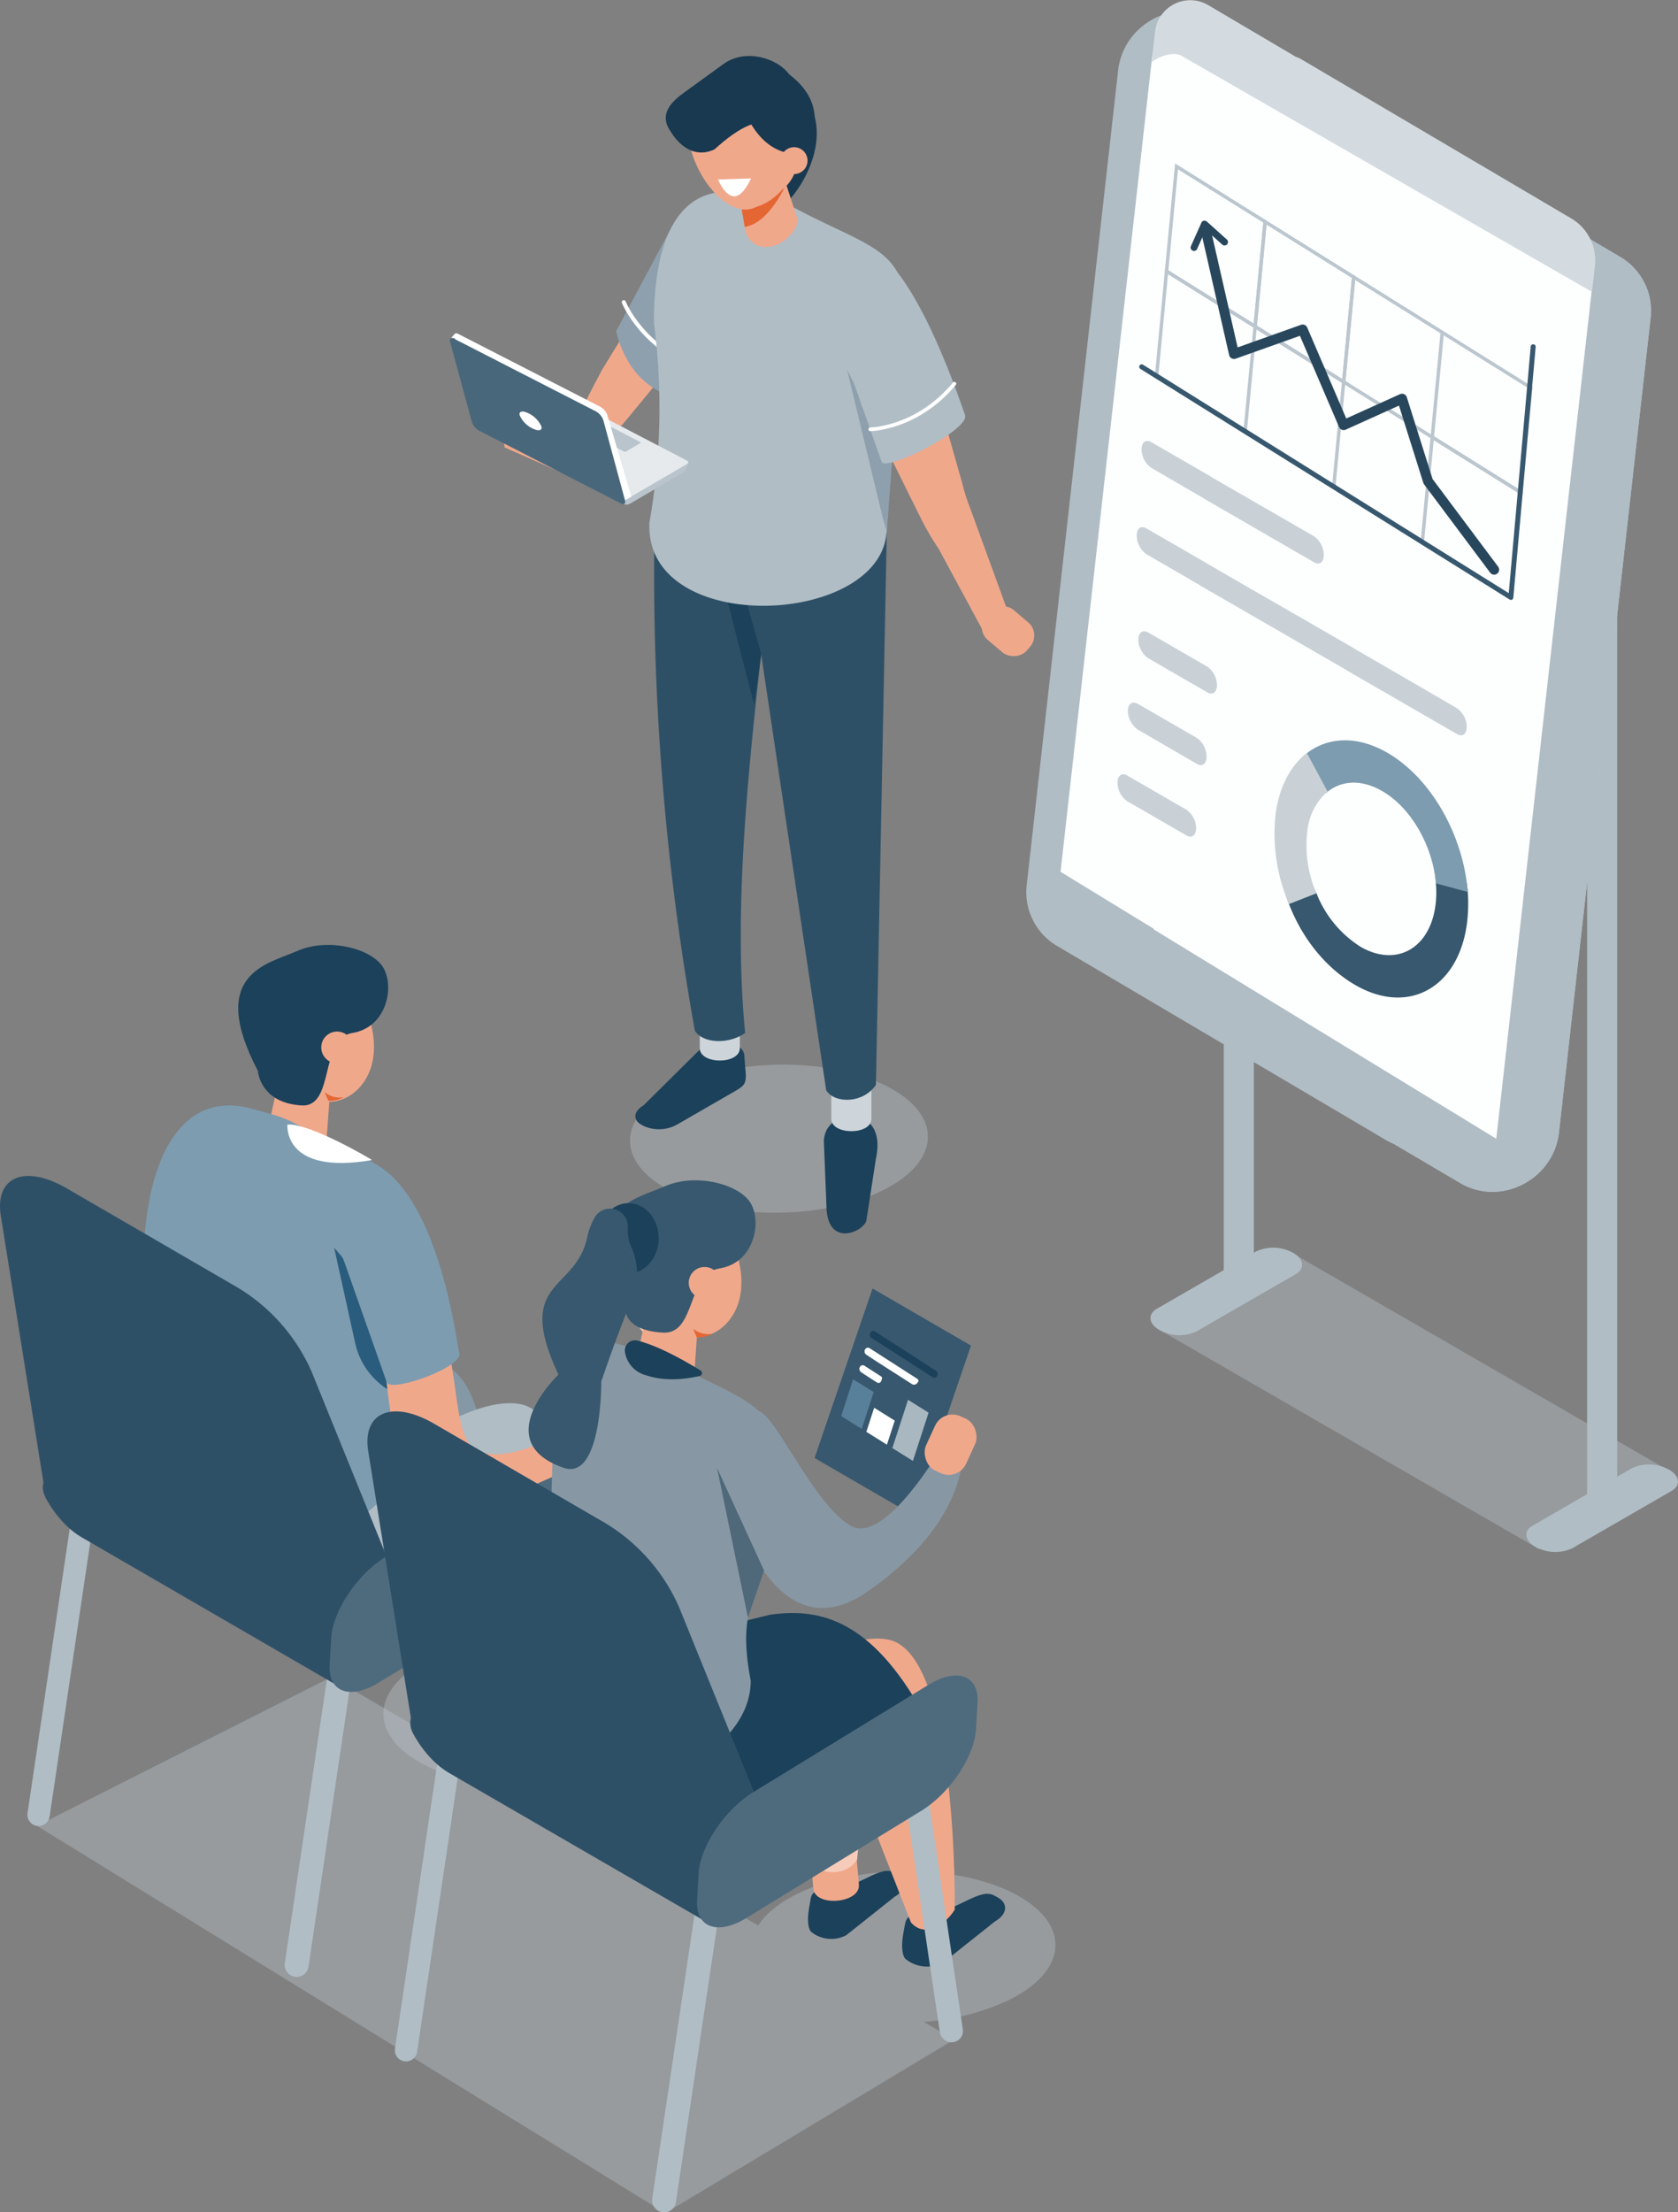 <?xml version="1.0" encoding="UTF-8"?> <svg xmlns="http://www.w3.org/2000/svg" viewBox="0 0 331.41 436.73"><rect x="0" y="0" width="331.41" height="436.73" fill="#808080" stroke="none"/><defs><style>.cls-2,.cls-7{fill:#b9c4cc}.cls-2{opacity:.4;mix-blend-mode:multiply}.cls-3{fill:#1c415a}.cls-4{fill:#cdd5db}.cls-5{fill:#2e5067}.cls-6{fill:#b0bdc5}.cls-8{fill:#fdffff}.cls-10{fill:none;stroke:#bbc6ce;stroke-miterlimit:10;stroke-width:.68px}.cls-12{fill:#37586e}.cls-13{fill:#7d9cb0}.cls-14{fill:#c9d1d7}.cls-15{fill:#f0a88b}.cls-16{fill:#8ea0ad}.cls-18{fill:#183950}.cls-21{fill:#fff}.cls-23{fill:#e46633}.cls-24{fill:#f6cbba}.cls-26{fill:#2a4c64}.cls-27{fill:#4e6b7e}.cls-31{fill:#8798a4}</style></defs><g style="isolation:isolate"><g id="Calque_2" data-name="Calque 2"><g id="image"><path class="cls-2" d="M229.02 262.54l19.81-11.44.65.38 6.43-3.72 74.97 43.29-19.8 11.43-.65-.37-6.44 3.71-74.97-43.28z"></path><ellipse class="cls-2" cx="153.83" cy="224.8" rx="29.42" ry="14.61" transform="rotate(-1.02 153.052 223.817)"></ellipse><path class="cls-3" d="M163.26 238.9l-.55-13.69c.22-3.19 2.26-3.84 4-5.31a2.15 2.15 0 012.73 0l1.74 1.36c2.58 1.86 2.28 5.32 1.81 7.52l-1.87 12.12c-.48 2.17-7.26 5.34-7.86-2z"></path><path class="cls-4" d="M172.1 220.87c0 3.25-7.91 3.25-7.91 0V210.3h7.91z"></path><path class="cls-3" d="M127.1 218.21l11-10.9c1.48-.85 4.8-1.22 7.06-.92a2.17 2.17 0 011.85 2l.16 2.2c.35 3.16.06 3.62-1.88 4.74L133.72 222a7.37 7.37 0 01-6.61.27l-.48-.27c-1.69-.95-1.48-2.67.47-3.79z"></path><path class="cls-4" d="M146.12 206.91c0 3.26-7.91 3.26-7.91 0v-10.56h7.91z"></path><path class="cls-5" d="M147.17 203.91c-3.1 2.23-8.22 2.18-9.93-.41a510.62 510.62 0 01-8-97.63l24.58-7.29c-4.37 39.71-9.61 74.86-6.65 105.33z"></path><path class="cls-5" d="M173 214.16c-2.5 3.72-8.16 3.75-9.83 1.06l-16.56-111h28.55z"></path><path class="cls-3" d="M150.34 129.08l-1.41 10-5.46-21.23a32.41 32.41 0 003.92.76z"></path><path class="cls-6" transform="rotate(180 316.435 209.595)" d="M313.47 121.3h5.94v176.59h-5.94z"></path><path class="cls-6" transform="rotate(180 244.675 167.555)" d="M241.71 79.26h5.94v176.59h-5.94z"></path><path class="cls-7" d="M223.5 195.3l64.9 38.24c8 4.71 18.45-.66 19.5-10L326 62.75a12.3 12.3 0 00-6-12l-64.9-38.24c-8-4.71-18.44.65-19.49 10l-18.06 160.74a12.33 12.33 0 005.95 12.05z"></path><path class="cls-6" d="M320 50.7l-64.9-38.24a12.29 12.29 0 00-1.71-.84l-13.07-7.7c-8-4.71-18.44.65-19.49 10l-18.05 160.79a12.3 12.3 0 005.95 12l64.9 38.29a12.18 12.18 0 001.7.84l13.07 7.7c8 4.71 18.45-.66 19.5-10L326 62.75a12.3 12.3 0 00-6-12.05zM255.4 247.32a8.11 8.11 0 00-7.27-.3l-19.65 11.34c-1.86 1.08-1.63 3 .53 4.2a8.05 8.05 0 007.26.3l19.65-11.34c1.86-1.07 1.63-2.95-.52-4.2z"></path><path class="cls-8" d="M227.91 183.5l67.61 41.3L315 51.76l-58.64-34.54A7 7 0 00246 22.53z"></path><path class="cls-8" d="M209.46 172.1l67.6 41.31 19.46-173-58.61-34.58a7 7 0 00-10.35 5.31z"></path><path d="M228.13 6.23A7 7 0 01238.47.92l17.45 10.29a5.88 5.88 0 011.12.51l53.25 31.38a9.61 9.61 0 014.71 9.34l-.59 5.18L233.32 11c-1.71-.92-4.51.24-5.86 1.23z" fill="#d4dbe0"></path><path class="cls-10" d="M247.89 64.46L230.4 53.54l1.97-20.69 17.49 10.92-1.97 20.69z"></path><path class="cls-10" d="M265.38 75.39l-17.49-10.93 1.97-20.69 17.5 10.93-1.98 20.69z"></path><path class="cls-10" d="M282.88 86.31l-17.5-10.92 1.98-20.69 17.49 10.92-1.97 20.69zM300.37 97.23l-17.49-10.92 1.97-20.69 17.49 10.92-1.97 20.69zM245.92 85.15l-17.49-10.92 1.97-20.69 17.49 10.92-1.97 20.69zM263.42 96.08l-17.5-10.93 1.97-20.69 17.49 10.93-1.96 20.69z"></path><path class="cls-10" d="M298.4 117.93L280.91 107l1.97-20.69 17.49 10.92-1.97 20.7zM263.41 96.08l17.5 10.92M280.91 107l17.49 10.93"></path><path d="M235.64 49.51a.67.67 0 00.8-.37l1.69-3.78 3.21 2.87a.68.68 0 10.91-1l-3.9-3.5a.73.73 0 00-.6-.16.66.66 0 00-.47.39l-2.07 4.63a.67.67 0 00.34.89z" fill="#28475c"></path><path class="cls-12" d="M252.56 162c-1.78 12.64 4.65 26.36 15.06 32.42s20.3.72 22.08-11.92a31 31 0 00.2-6.26c-.77-11-9.82-19.07-18.56-24.15-10.41-6.09-17-2.74-18.78 9.91zm30.93 16.88c-1.2 8.48-7.83 12.06-14.81 8a22 22 0 01-8.62-10.41c-1.68-3.93-5.64-8.91-5.08-12.9 1.2-8.48 14.75-15.54 21.73-11.48 5.84 3.4 6.38 15.16 6.9 22.54a20 20 0 01-.12 4.24z"></path><path class="cls-13" d="M274.07 148.63c-6.38-3.7-12.55-3.13-16.79.76l4.56 7.21c2.84-2.54 6.94-2.89 11.16-.43 5.78 3.36 10 10.91 10.59 18.21l6.29 1.7c-.81-10.99-7.12-22.39-15.81-27.45z"></path><path class="cls-14" d="M254.59 178.47l5.42-2.13a23.51 23.51 0 01-1.81-12.17 11.9 11.9 0 014-7.91l-4.09-7.61c-3.14 2.42-5.4 6.49-6.16 11.91a35 35 0 002.64 17.91zM238.45 136.68l-11.72-6.77a4.57 4.57 0 01-1.91-3.64c0-1.4.86-2 1.91-1.44l11.72 6.77a4.57 4.57 0 011.91 3.64c0 1.4-.86 2.05-1.91 1.44zM259.55 105.88l-11.72-6.76-8.48-4.89a1.57 1.57 0 00-.26-.19l-11.72-6.77c-1.05-.6-1.91 0-1.91 1.44a4.6 4.6 0 001.91 3.65l10.34 6a2.4 2.4 0 00.26.18l11.72 6.77 9.86 5.7c1.05.61 1.91 0 1.91-1.44a4.6 4.6 0 00-1.91-3.69zM287.77 139.81L276.05 133l-8.48-4.9c-.09-.06-.17-.13-.26-.18l-11.73-6.77-8.71-5-8.48-4.9c-.09-.06-.17-.13-.26-.18l-11.73-6.77c-1.05-.61-1.9 0-1.9 1.44a4.59 4.59 0 001.9 3.65l10.34 6c.09.06.17.13.26.18l11.73 6.77 9.87 5.7 7.32 4.23c.09.06.17.13.26.18l11.73 6.77 9.87 5.7c1.05.6 1.91 0 1.91-1.44a4.6 4.6 0 00-1.92-3.67zM236.4 150.81L224.67 144a4.6 4.6 0 01-1.91-3.65c0-1.39.86-2 1.91-1.44l11.73 6.77a4.62 4.62 0 011.9 3.65c0 1.43-.86 2.08-1.9 1.48zM234.34 164.93l-11.73-6.77a4.56 4.56 0 01-1.9-3.64c0-1.4.85-2.05 1.9-1.44l11.73 6.77a4.56 4.56 0 011.9 3.64c0 1.4-.85 2.05-1.9 1.44z"></path><path class="cls-6" d="M329.63 290.12a8.08 8.08 0 00-7.27-.31l-19.64 11.35c-1.87 1.07-1.63 2.95.52 4.19a8.07 8.07 0 007.27.3l19.64-11.34c1.85-1.07 1.63-2.95-.52-4.19z"></path><path class="cls-15" d="M167.28 72.89L182 102.57a51.38 51.38 0 003.37 5.73l9.57 17.7 5.21-2.26-8.5-23.31a39.9 39.9 0 01-1.65-5.19L181.13 64z"></path><rect class="cls-15" x="195.18" y="119.29" width="7.81" height="10.62" rx="3.4" transform="rotate(-49.82 199.08 124.598)"></rect><path class="cls-15" d="M128.36 57.61l-9.49 15.45c-1.74 3.43-5.5 9.67-6.77 16.76l-12.9-5.07.46 3.56 17.08 7.57c-1.48-8.25 3.58-8.9 6.46-12.38 5.06-6.1 10.08-12.2 10.13-12.46.08-.42-4.97-13.43-4.97-13.43z"></path><path class="cls-16" d="M132.8 44.55l-11.12 20.84c1.82 7.26 5.75 11 10.71 12.89l4.22-28.19z"></path><path d="M123.2 59.65s3.64 9.29 15.55 13.36" stroke-width=".79" stroke-linecap="round" stroke-linejoin="round" stroke="#fff" fill="none"></path><path class="cls-6" d="M128.26 103.16a129.78 129.78 0 00.89-39.44c0-21.45 8.1-29.39 21.62-24.46l5.59 1.48C172.67 49.53 181 49.09 178 66.36l-2.86 37.84c.04 19.49-47.91 21.87-46.88-1.04z"></path><path class="cls-16" d="M167.28 72.89l7.03 29.2.85 2.85 1.03-14.08-8.91-17.97z"></path><path class="cls-18" d="M151.3 38.69s2.5 1.49 3.6 1.49 10.54-11.54 4.29-21c-4-6-15.21 1.7-15.21 1.7z"></path><path class="cls-15" d="M152.49 48.6l-.65.11a4.06 4.06 0 01-4.66-3.31l-2.1-12.4a4.06 4.06 0 013.31-4.66l.65-.11a4.06 4.06 0 014.66 3.31l3.76 11.58c.37 2.23-2.78 5.1-4.97 5.48z"></path><path class="cls-6" d="M166 68.12l8.15 23.11c1.16 1.8 17.83-6.64 16.41-9.4-.25-.48-9.13-28.4-18.68-32.9-7.73-3.66-10.15 8.66-5.88 19.19z"></path><path d="M171.88 84.75s9.2-.09 16.62-9" stroke-width=".73" stroke-linecap="round" stroke-linejoin="round" stroke="#fff" fill="none"></path><path class="cls-7" d="M135.77 91.34l-3.14-1.11-.36-.36-.24-.42-23.62-12.28a1.19 1.19 0 00-1 0l-9 5.28v-.14l-1.7.68.08.7a.37.37 0 00.19.18l24.58 12.78a.15.15 0 01.06.09c.51 1.89 1.37 3.57 3 2.59l10-5.88a2.39 2.39 0 001.26-2.15z"></path><path d="M122.49 98.64l-28.3-14.71c-.33-.17-.32-.47 0-.67l12-7.05a1.39 1.39 0 011.21 0l28.3 14.72c.33.17.32.47 0 .66l-12 7a1.39 1.39 0 01-1.21.05z" fill="#e6eaed"></path><path class="cls-7" d="M123.29 89.16l-6.85-3.56c-.08 0-.08-.11 0-.16l2.91-1.71a.37.37 0 01.29 0l6.85 3.56c.08 0 .08.12 0 .17l-2.91 1.7a.3.3 0 01-.29 0z"></path><path class="cls-21" d="M120 82.08a3.21 3.21 0 00-1.42-1.77L90.51 65.92a.75.75 0 00-.59-.09.23.23 0 00-.12.1l-.78.88.79-.07L94 82.3a3.23 3.23 0 001.42 1.78L122 97.68l.9.86.12.22c.52.1 1.65-.72 1.65-.72z"></path><path d="M122.66 99.4L94.59 85a3.17 3.17 0 01-1.42-1.77l-4.26-15.71c-.18-.67.16-1 .77-.66l28.07 14.38a3.23 3.23 0 011.42 1.76l4.26 15.72c.18.69-.16.99-.77.68z" fill="#49677b"></path><path class="cls-21" d="M106.92 84.17c.23.84-.54 1-1.73.42a5.28 5.28 0 01-2.54-2.59c-.23-.83.55-1 1.73-.41a5.3 5.3 0 012.54 2.58z"></path><path class="cls-23" d="M146.49 41.36a11 11 0 008.77-5s-3.34 7.76-8.18 8.43z"></path><path class="cls-2" d="M65.36 331.1l84.39 49c1.56-2.41 4.35-4.68 8.35-6.54 12.29-5.72 31.33-5.54 42.51.42s10.3 15.43-2 21.15a48.07 48.07 0 01-16.17 4l6 3.5-55.7 33.45-3.72-.66L7.3 360.44z"></path><ellipse class="cls-2" cx="105.79" cy="337.91" rx="30.1" ry="14.95" transform="rotate(-1.02 105.425 336.305)"></ellipse><ellipse class="cls-24" cx="58.35" cy="204.51" rx="8.43" ry="14.87" transform="rotate(-7.37 58.316 204.494)"></ellipse><path class="cls-15" d="M73.36 210.42c-2 6.83-9.29 9.31-13.6 4.84s-6.21-13.62-4.25-20.45 7-8.77 11.35-4.3 8.46 13.07 6.5 19.91z"></path><path class="cls-15" d="M56.78 230.14l-.73-.16a4.62 4.62 0 01-3.5-5.5l3.11-14a4.62 4.62 0 015.51-3.48l.73.16a4.62 4.62 0 013.49 5.5l-1 13.85c-.57 2.49-5.14 4.19-7.61 3.63z"></path><path class="cls-3" d="M50.93 211.4s.39 6.36 8.66 6.82c6.62.36 3.41-13.23 10-14.3 7.22-1.18 8.52-10.09 5.68-13.52s-10.8-5.21-16.55-2.67-17.88 4.39-7.79 23.67z"></path><path class="cls-15" d="M69.59 207.63a3.13 3.13 0 11-2.14-3.87 3.14 3.14 0 012.14 3.87z"></path><path class="cls-3" d="M89.38 325.79l9.48-2.24c5.32-2.41 6.28-3 8.65-1.61l.67.39c2.37 1.37 2.07 3.78-.67 5.36L95.82 337a7.71 7.71 0 01-8.6-.83s-1.31-1.17-.37-6.17c.53-2.84.34-2.94 2.53-4.21z"></path><path class="cls-4" d="M97.06 325.58c.31 3.7-8.68 4.47-9 .77l-1-12 9-.76z"></path><path d="M44 278.31s29.4-12.08 43-9 9.67 51.26 9.67 51.26c-2.18 3.39-7.28 3.19-9.86.23L73.92 287l-34.3 22-11.33-24.9z" fill="#8498a6"></path><path class="cls-3" d="M108.66 335.68l9.48-2.24c5.32-2.41 6.28-3 8.64-1.61l.68.39c2.36 1.37 2.06 3.78-.67 5.36l-11.69 9.28a7.71 7.71 0 01-8.6-.83s-1.31-1.18-.37-6.15c.53-2.83.34-2.94 2.53-4.2z"></path><path class="cls-4" d="M116.33 335.47c.32 3.7-8.67 4.46-9 .77l-1-12 9-.77z"></path><path class="cls-6" d="M60.64 300.67s28.79-26.52 42.42-23.42S116 330.48 116 330.48c-2.19 3.39-7.28 3.19-9.86.22L93.2 296.86l-34.3 22L47.57 294z"></path><rect class="cls-5" x="108.76" y="294.34" width="4.57" height="62.66" rx="2.2" transform="rotate(171.58 111.06 325.666)"></rect><path class="cls-6" d="M7.3 360.44a2.2 2.2 0 01-1.86-2.51l10.39-70.05a2.2 2.2 0 012.5-1.86 2.2 2.2 0 011.86 2.51L9.8 358.58a2.2 2.2 0 01-2.5 1.86zM58.25 390.23a2.36 2.36 0 01-2-2.68l12.14-81.83a2.36 2.36 0 012.68-2 2.37 2.37 0 012 2.69l-12.14 81.83a2.35 2.35 0 01-2.68 1.99z"></path><path class="cls-26" d="M55.75 272.73L21.37 299.3c-5.61 3.43-9.83 0-9.82-5.89l-.66-9.62c0-5.9 4.61-13.55 10.22-17l34.67-21.22c5.62-3.44 10.2-1.42 10.2 4.49v5.67c.02 5.92-4.61 13.57-10.23 17z"></path><path class="cls-13" d="M24.14 291.82c2.33-12.81 6.27-22.93 4.15-40.61 0-24.48 8.59-36 21.53-32.31l3.65 1a25.48 25.48 0 015.06 2c17.06 8.79 25.59 9.13 22.4 28l-1.32 36c0 22.17-56.61 32.1-55.47 5.92z"></path><path class="cls-5" d="M66 332.37l-49.87-28.89c-4.68-2.7-7.26-8.08-7.26-8.08-1.75-4 2.42-6.92 7.1-4.22L61.7 318.1c4.68 2.7 6.44 5.52 5.68 8.87 0 .03 4.52 8.46-1.38 5.4z"></path><path class="cls-5" d="M8.9 294.68L.22 240.39c-1.47-8 4.53-10.7 13-5.78l33.85 19.64a36.5 36.5 0 0114.48 16.54L75.84 306c4.1 10.11-4.75 20.05-13.3 15z"></path><path class="cls-27" d="M109.42 311l-34.66 21.19c-5.62 3.44-10 1.83-9.65-3.58l.3-5.2c.31-5.41 5.16-12.65 10.77-16.09l34.67-21.22c5.62-3.44 10-1.83 9.64 3.58l-.29 5.2c-.31 5.41-5.2 12.65-10.78 16.12z"></path><path d="M66 246.32L70.12 265a14.5 14.5 0 006.65 9.4c2.72 1.61 5.32 2.09 4.87-2.42-.9-9.07-15.64-25.66-15.64-25.66z" fill="#2a5c7d"></path><path class="cls-15" d="M75.73 265.72s2.21 41.46 14.4 34.95a276.41 276.41 0 0128.92-13.2l-8.33-4.5s-12.4 7.12-17.48 2.61-1-25-13.63-37.46-3.88 17.6-3.88 17.6z"></path><path class="cls-13" d="M68.12 249.43L76.43 273c1.18 1.83 15.67-3.31 14.22-6.11-.26-.5-3.68-30.38-16.53-37-7.76-4.04-10.37 8.81-6 19.54z"></path><rect class="cls-24" x="110.82" y="278.37" width="8.7" height="11.83" rx="3.78" transform="rotate(-110.35 115.15 284.286)"></rect><path class="cls-23" d="M64.83 217.3l-.74-1.71a4.71 4.71 0 003.84 1 6 6 0 01-3.1.71z"></path><path class="cls-3" d="M161.89 372.86l6.5-.81c4.36-2 6.39-3.45 8.33-2.34l.55.32c1.93 1.12 1.69 3.09-.55 4.38l-9.56 7.6a6.31 6.31 0 01-7-.69s-1.06-1-.3-5c.4-2.32.24-2.42 2.03-3.46z"></path><path class="cls-15" d="M169.63 372.05c.31 3.7-8.68 4.47-9 .77l-1-12 9-.77z"></path><path class="cls-24" d="M116.49 349s30.57-32.59 44.2-29.49 8.59 47.59 8.59 47.59c-2.18 3.38-7.28 3.18-9.86.22l-12.93-33.84-34.29 22-11.34-24.85z"></path><path class="cls-3" d="M180.69 377.63l6.94-.87c4.65-2.11 6.82-3.69 8.89-2.49l.59.33c2.07 1.2 1.81 3.31-.58 4.69l-10.21 8.11a6.73 6.73 0 01-7.52-.73s-1.14-1-.33-5.37c.47-2.47.31-2.56 2.22-3.67z"></path><path class="cls-15" d="M133.21 347.14s28.8-26.52 42.43-23.42S188.56 377 188.56 377c-2.18 3.39-6.07 5.46-8.65 2.5l-14.14-36.12-34.29 22-11.34-24.86z"></path><path class="cls-3" d="M181.4 336.6c-10.27-17.6-20.4-19.09-29.32-17.84l-24.77 6.1s15.59 37.86 16.79 38.39 37.3-26.65 37.3-26.65z"></path><path class="cls-12" d="M180.33 299.09l-19.45-11.27 11.45-33.46 19.44 11.27-11.44 33.46z"></path><path fill="#59809a" d="M170.19 282.08l-4.06-2.53 2.36-7.27 4.07 2.53-2.37 7.27z"></path><path class="cls-21" d="M175.17 285.19l-4.06-2.53 1.54-4.76 4.07 2.54-1.55 4.75z"></path><path fill="#a9b7c0" d="M180.3 288.4l-4.06-2.54 3.1-9.53 4.06 2.54-3.1 9.53z"></path><path class="cls-3" d="M184.82 270.58l-2-1.31-10-6.42a.64.64 0 00-.93.27.79.79 0 00.25 1l2.05 1.32 10 6.43a.64.64 0 00.93-.27.8.8 0 00-.3-1.02z"></path><path class="cls-21" d="M181.38 272.8a.52.52 0 00-.2-.6l-9.42-6.05a.64.64 0 00-.93.27.8.8 0 00.25 1l2 1.31 7.11 4.55a.83.83 0 001.12-.53zM174.2 272.18a.43.43 0 00-.19-.47l-3.27-2.1a.64.64 0 00-.93.27.8.8 0 00.26 1l2 1.31 1.21.77a.57.57 0 00.78-.39z"></path><path class="cls-24" d="M138.73 259.06c-2 6.84-7 8.76-11.36 4.3s-6.21-13.62-4.25-20.46 7-8.76 11.36-4.3 6.21 13.62 4.25 20.46z"></path><path class="cls-15" d="M145.93 256.89c-2 6.84-9.29 9.31-13.6 4.85s-6.21-13.63-4.25-20.46 7-8.76 11.35-4.3 8.46 13.07 6.5 19.91z"></path><path class="cls-15" d="M129.35 276.62l-.73-.17a4.62 4.62 0 01-3.5-5.5l3.11-13.95a4.63 4.63 0 015.51-3.5l.73.16a4.63 4.63 0 013.5 5.51L137 273c-.6 2.49-5.17 4.17-7.65 3.62z"></path><path class="cls-12" d="M123.5 257.87s-.85 4.74 7.42 5.2c6.62.37 4.66-11.61 11.22-12.68 7.22-1.17 8.53-10.09 5.68-13.51s-10.79-5.22-16.55-2.68-17.85 4.4-7.77 23.67z"></path><path class="cls-15" d="M142.17 254.1a3.13 3.13 0 11-2.15-3.87 3.14 3.14 0 012.15 3.87z"></path><rect class="cls-6" x="181.34" y="340.81" width="4.57" height="62.66" rx="2.2" transform="rotate(171.54 183.62 372.142)"></rect><path class="cls-6" d="M79.87 406.91a2.2 2.2 0 01-1.86-2.5l10.39-70.06a2.21 2.21 0 012.51-1.86 2.22 2.22 0 011.86 2.51l-10.39 70.05a2.21 2.21 0 01-2.51 1.86zM130.82 436.71a2.38 2.38 0 01-2-2.69L141 352.2a2.36 2.36 0 012.69-2 2.36 2.36 0 012 2.68l-12.19 81.83a2.36 2.36 0 01-2.68 2z"></path><path class="cls-26" d="M128.33 319.21L94 345.77c-5.62 3.44-9.83 0-9.83-5.88l-.65-9.62c0-5.91 4.6-13.56 10.21-17l34.67-21.23c5.62-3.44 10.21-1.42 10.2 4.49v5.68c-.06 5.91-4.66 13.56-10.27 17z"></path><path class="cls-31" d="M96.71 338.29c2.34-12.81 14.29-16.64 12.18-34.29 0-24.49.56-42.32 13.5-38.59l3.65 1a24.85 24.85 0 015.06 1.95c17.07 8.79 25.59 9.14 22.41 28-.69 18.68-8.8 16.86-5.24 35.42 0 22.22-52.75 32.65-51.56 6.51z"></path><path class="cls-31" d="M141.61 286.19s7.84 43.29 29.8 27.95 18.59-30.2 18.59-30.2l-2.25-1.16s-12.42 22.51-19.64 18.47-14.55-21.14-18.11-22.64-8.39 7.58-8.39 7.58z"></path><rect class="cls-15" x="183.39" y="279.28" width="8.7" height="11.83" rx="3.78" transform="rotate(-155.34 187.742 285.194)"></rect><path class="cls-5" d="M138.55 378.85L88.7 350c-4.67-2.7-7.26-8.07-7.26-8.07-1.75-4 2.43-6.93 7.1-4.23l45.73 26.92c4.68 2.7 6.44 5.52 5.69 8.87.04-.05 4.52 8.41-1.41 5.36z"></path><path class="cls-5" d="M81.47 341.15l-8.68-54.28c-1.47-8 4.54-10.7 13-5.79l33.85 19.64a36.55 36.55 0 0114.48 16.54l14.29 35.24c4.1 10.11-4.74 20.05-13.3 15z"></path><path fill="#4f697a" d="M150.91 310.05l-9.3-20.29 6.11 29.55 3.19-9.26z"></path><path class="cls-23" d="M137.61 264l-.74-1.71a4.71 4.71 0 003.84 1 6 6 0 01-3.1.71z"></path><ellipse class="cls-3" cx="124.13" cy="244.44" rx="5.96" ry="6.93"></ellipse><path class="cls-12" d="M124 242.27a3.52 3.52 0 00-6.46-2.09 13.81 13.81 0 00-1.6 4.25c-2.4 10.65-14.44 8.19-5.64 26.93 0 0-13.91 13.21 1 18.39 7.62 2.66 7.45-17 7.45-17s3-9 6-16.09a13.11 13.11 0 000-10.37 8.22 8.22 0 01-.75-4.02z"></path><path class="cls-3" d="M125.93 264.66a2 2 0 00-2.48 2.34 5.62 5.62 0 004.16 4.49c4 1.37 8.47.64 10.6.13a.58.58 0 00.17-1.06c-2.38-1.49-8.17-4.87-12.45-5.9z"></path><path class="cls-27" d="M182 357.44l-34.67 21.23c-5.62 3.43-10 1.82-9.65-3.59l.3-5.2c.31-5.41 5.16-12.64 10.77-16.08l34.67-21.23c5.62-3.44 10-1.82 9.65 3.59l-.3 5.19c-.31 5.41-5.16 12.65-10.77 16.09z"></path><path class="cls-15" d="M152.22 34.21c0 6-3.69 8.79-8.24 6.16s-8.25-9.65-8.25-15.68 3.7-8.78 8.25-6.15 8.24 9.64 8.24 15.67z"></path><path class="cls-15" d="M157.58 30.76c0 6-5.39 9.76-9.94 7.13s-8.24-9.65-8.24-15.68 3.69-8.78 8.24-6.15 9.94 8.67 9.94 14.7z"></path><path class="cls-18" d="M146.56 20.42s2.87 10.8 12 9.92c0 0 7.15-9-3.53-16.26-9.42-6.44-16.4 4-16.4 4z"></path><path d="M136 27.51a10.62 10.62 0 017.13-6.6l-4.5-2.84s-4.71.93-2.63 9.44z" fill="#9babb6"></path><path class="cls-18" d="M153.23 24.82c-2.91-1.82-7 0-12.11 4.67-5.39 2.51-8.63-3.49-8.63-3.49-2.19-3-.56-5.42 2.47-7.61l7.88-5.72c4.44-3.26 10.85-1.07 13 2l.45.46c2.24 2.96-.03 7.49-3.06 9.69z"></path><path class="cls-15" d="M159.49 31.72a2.65 2.65 0 11-2.65-2.66 2.65 2.65 0 012.65 2.66z"></path><path class="cls-21" d="M141.82 35.43l6.52-.21s-1.63 3.79-3.49 3.53-3.03-3.32-3.03-3.32zM56.77 222s-1 10.07 16.71 7c0-.06-12.25-7.31-16.71-7z"></path><path stroke="#28475c" stroke-width="1.97" stroke-linecap="round" stroke-linejoin="round" fill="none" d="M238.13 45.36l5.59 24.52 13.56-4.83 8.1 18.87 11.53-5.21 5.14 16.31 13.05 17.44"></path><path stroke="#37586e" stroke-width=".98" stroke-linecap="round" stroke-linejoin="round" fill="none" d="M302.81 68.45l-4.41 49.48-72.91-45.52"></path></g></g></g></svg> 